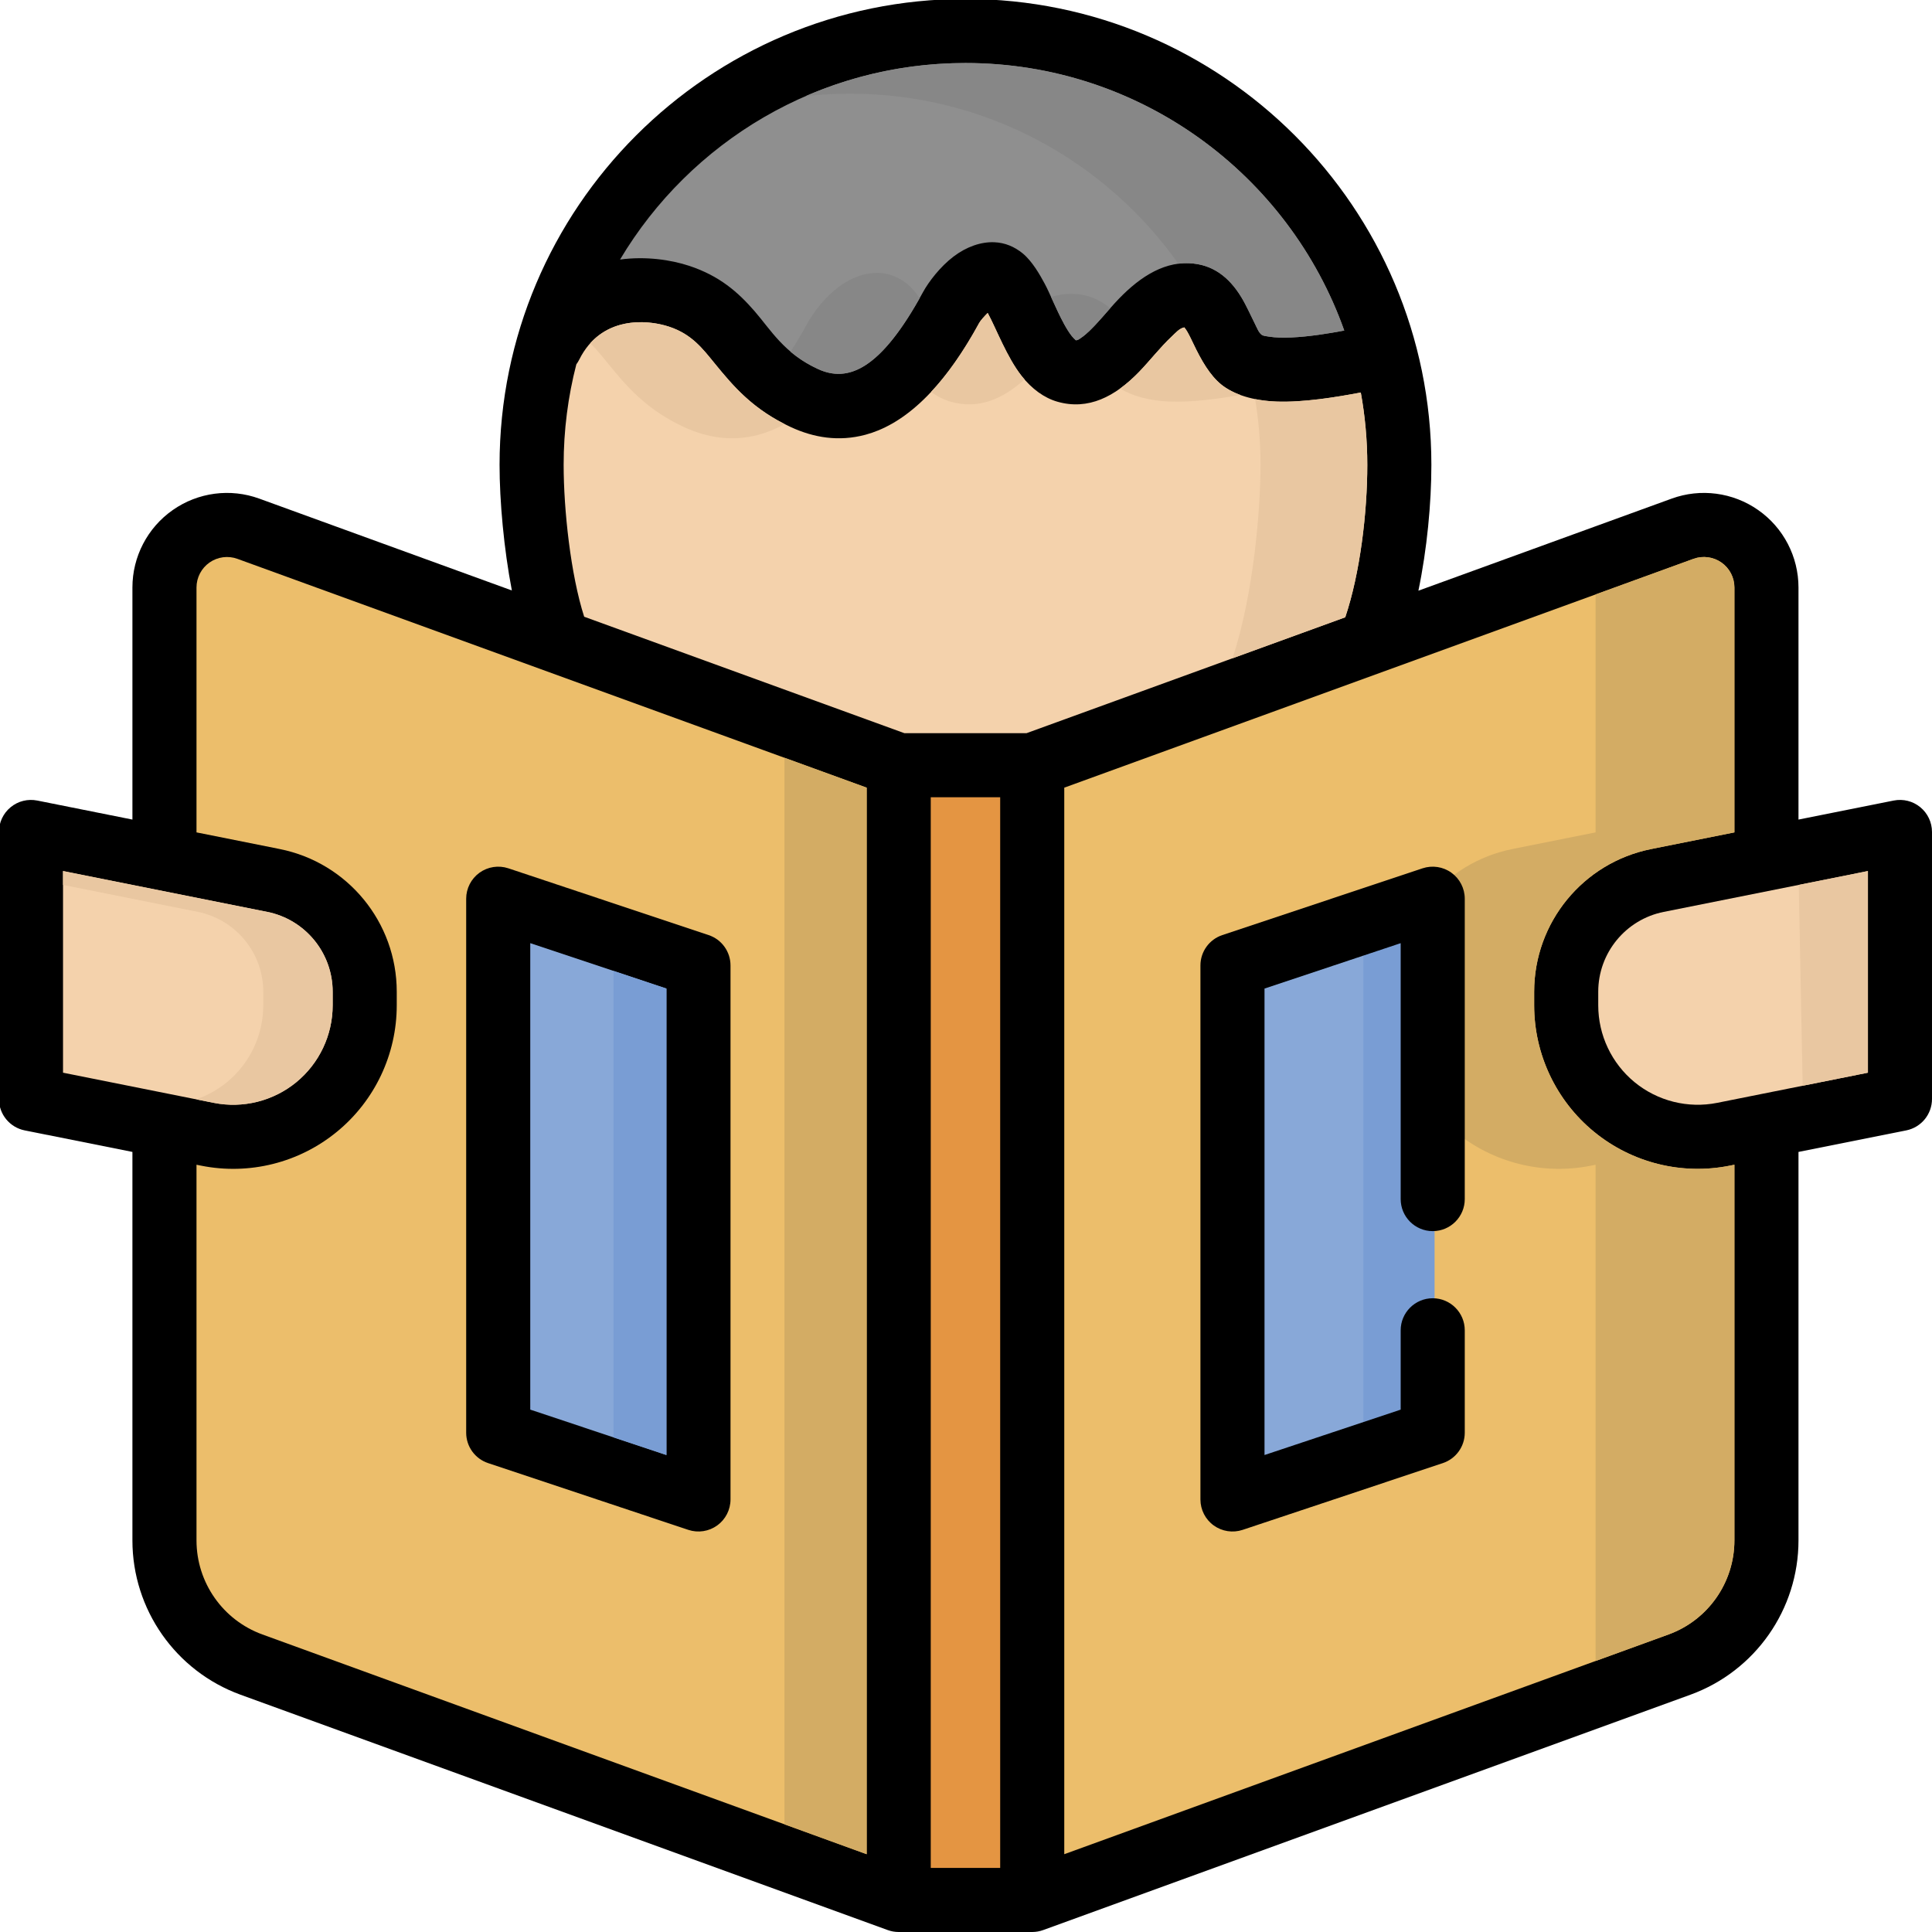 <?xml version="1.0" encoding="UTF-8"?>
<!DOCTYPE svg PUBLIC '-//W3C//DTD SVG 1.0//EN'
          'http://www.w3.org/TR/2001/REC-SVG-20010904/DTD/svg10.dtd'>
<svg clip-rule="evenodd" fill-rule="evenodd" height="60.3" preserveAspectRatio="xMidYMid meet" stroke-linejoin="round" stroke-miterlimit="2" version="1.0" viewBox="3.2 3.2 60.3 60.3" width="60.3" xmlns="http://www.w3.org/2000/svg" xmlns:xlink="http://www.w3.org/1999/xlink" zoomAndPan="magnify"
><g
  ><g id="change1_1"
    ><path d="M7.333,39.153l-3.362,-0.672c-0.468,-0.094 -0.804,-0.504 -0.804,-0.981l-0,-8.333c-0,-0.3 0.134,-0.584 0.366,-0.774c0.231,-0.19 0.536,-0.266 0.83,-0.207l2.97,0.594l0,-7.243c0,-0.963 0.47,-1.866 1.259,-2.418c0.788,-0.553 1.797,-0.686 2.702,-0.356l7.882,2.866c-0.25,-1.3 -0.384,-2.789 -0.384,-3.921c-0,-8.025 6.516,-14.541 14.541,-14.541c8.026,-0 14.542,6.516 14.542,14.541c0,1.201 -0.136,2.633 -0.405,3.928l7.903,-2.873c0.905,-0.33 1.913,-0.197 2.702,0.356c0.789,0.552 1.258,1.455 1.258,2.418l0,7.243l2.971,-0.594c0.294,-0.059 0.598,0.017 0.83,0.207c0.232,0.19 0.366,0.474 0.366,0.774l0,8.333c0,0.477 -0.336,0.887 -0.804,0.981l-3.363,0.672l0,12.124c0,2.155 -1.348,4.08 -3.373,4.817l-20.202,7.346c-0.108,0.04 -0.224,0.06 -0.341,0.06l-4.167,0c-0.118,0 -0.233,-0.02 -0.342,-0.06l-20.201,-7.346c-2.025,-0.737 -3.374,-2.661 -3.374,-4.817l0,-12.124Z"
    /></g
    ><g id="change2_1"
    ><path d="M9.333,29.18l2.599,0.52c2.123,0.425 3.651,2.289 3.651,4.453l0,0.424c0,1.529 -0.685,2.978 -1.868,3.947c-1.182,0.97 -2.737,1.358 -4.237,1.058l-0.145,-0.029l0,11.725c0,1.314 0.822,2.487 2.057,2.936l18.86,6.858l-0,-33.288l-19.64,-7.142c-0.291,-0.106 -0.617,-0.063 -0.871,0.115c-0.254,0.178 -0.406,0.469 -0.406,0.78l0,7.643Z" fill="#ecbe6b"
    /></g
    ><g id="change3_1"
    ><path d="M27.684,60.139l0,-33.288l2.566,0.933l0,33.288l-2.566,-0.933Z" fill="#d3ac64"
    /></g
    ><g id="change4_1"
    ><path d="M21.433,22.449l9.993,3.634l3.814,0l9.947,-3.617c0.466,-1.385 0.688,-3.274 0.688,-4.758c0,-0.77 -0.07,-1.525 -0.203,-2.257c-0.778,0.147 -1.802,0.314 -2.637,0.282c-0.717,-0.028 -1.321,-0.215 -1.71,-0.525c-0.362,-0.289 -0.634,-0.768 -0.873,-1.27c-0.065,-0.135 -0.129,-0.271 -0.2,-0.394c-0.022,-0.038 -0.06,-0.09 -0.087,-0.126c-0.152,0.027 -0.268,0.166 -0.4,0.29c-0.35,0.328 -0.675,0.749 -1.013,1.099c-0.749,0.773 -1.587,1.205 -2.548,0.931c-0.413,-0.118 -0.798,-0.399 -1.12,-0.806c-0.452,-0.574 -0.785,-1.457 -1.038,-1.929c-0.006,-0.01 -0.013,-0.022 -0.02,-0.035c-0.108,0.109 -0.222,0.234 -0.265,0.313c-1.242,2.278 -2.487,3.202 -3.546,3.487c-0.839,0.225 -1.62,0.09 -2.325,-0.235c-1.193,-0.55 -1.807,-1.285 -2.381,-1.987c-0.376,-0.46 -0.713,-0.914 -1.424,-1.149c-0.726,-0.24 -2.131,-0.325 -2.804,1.023c-0.027,0.054 -0.058,0.105 -0.093,0.152c-0.259,1.003 -0.396,2.054 -0.396,3.136c-0,1.403 0.22,3.432 0.641,4.741Z" fill="#f4d2ac"
    /></g
    ><g id="change5_1"
    ><path d="M41.668,23.746c0.669,-2.018 0.875,-4.71 0.875,-6.038c-0,-0.698 -0.058,-1.384 -0.168,-2.051c0.206,0.041 0.427,0.067 0.66,0.076c0.835,0.032 1.859,-0.135 2.637,-0.282c0.133,0.732 0.203,1.487 0.203,2.257c0,1.484 -0.222,3.373 -0.688,4.758l-3.519,1.28Zm0.246,-8.218c-0.703,0.122 -1.522,0.232 -2.211,0.205c-0.621,-0.024 -1.157,-0.167 -1.542,-0.407c0.203,-0.147 0.4,-0.322 0.591,-0.519c0.338,-0.35 0.663,-0.771 1.013,-1.099c0.132,-0.124 0.248,-0.263 0.4,-0.29c0.027,0.036 0.065,0.088 0.087,0.126c0.071,0.123 0.135,0.259 0.2,0.394c0.239,0.502 0.511,0.981 0.873,1.27c0.162,0.129 0.361,0.236 0.589,0.32Zm-6.738,-0.485c-0.686,0.621 -1.446,0.939 -2.304,0.695c-0.212,-0.061 -0.418,-0.164 -0.611,-0.306c0.492,-0.526 0.996,-1.227 1.5,-2.151c0.043,-0.079 0.157,-0.204 0.265,-0.313c0.007,0.013 0.014,0.025 0.02,0.035c0.253,0.472 0.586,1.355 1.038,1.929c0.03,0.038 0.061,0.075 0.092,0.111Zm-7.488,1.392c-0.278,0.156 -0.547,0.263 -0.805,0.333c-0.839,0.225 -1.62,0.09 -2.325,-0.235c-1.194,-0.55 -1.807,-1.285 -2.381,-1.987c-0.179,-0.219 -0.35,-0.438 -0.556,-0.631c0.731,-0.815 1.845,-0.723 2.464,-0.518c0.711,0.235 1.048,0.689 1.424,1.149c0.541,0.661 1.116,1.351 2.179,1.889Z" fill="#e9c7a1"
    /></g
    ><g id="change6_1"
    ><path d="M45.156,13.517c-1.726,-4.863 -6.37,-8.35 -11.823,-8.35c-4.581,-0 -8.593,2.462 -10.781,6.134c0.81,-0.109 1.593,0.009 2.161,0.197c0.943,0.312 1.52,0.819 2.03,1.405c0.519,0.597 0.925,1.325 1.985,1.814c0.942,0.435 1.959,0.023 3.277,-2.393c0.181,-0.332 0.541,-0.802 0.958,-1.118c0.4,-0.303 0.853,-0.464 1.276,-0.445c0.327,0.014 0.625,0.138 0.883,0.35c0.297,0.246 0.534,0.664 0.685,0.945c0.166,0.309 0.361,0.813 0.61,1.267c0.073,0.132 0.151,0.26 0.237,0.369c0.034,0.043 0.099,0.105 0.122,0.127c0.063,0.005 0.114,-0.039 0.168,-0.076c0.088,-0.059 0.173,-0.133 0.257,-0.213c0.267,-0.257 0.522,-0.572 0.786,-0.861c0.683,-0.749 1.456,-1.29 2.328,-1.253c0.735,0.03 1.248,0.436 1.626,1.056c0.159,0.261 0.292,0.567 0.435,0.851c0.062,0.123 0.107,0.25 0.197,0.322c0.053,0.042 0.135,0.045 0.223,0.06c0.214,0.035 0.46,0.039 0.717,0.027c0.547,-0.025 1.137,-0.12 1.643,-0.215Z" fill="#8f8f8f"
    /></g
    ><g id="change7_1"
    ><path d="M27.873,14.176c0.172,-0.262 0.349,-0.559 0.533,-0.895c0.18,-0.331 0.54,-0.801 0.958,-1.117c0.4,-0.303 0.852,-0.464 1.276,-0.445c0.327,0.014 0.625,0.137 0.882,0.35c0.142,0.117 0.271,0.274 0.382,0.436c-1.269,2.256 -2.258,2.636 -3.176,2.212c-0.346,-0.159 -0.622,-0.344 -0.855,-0.541Zm8.133,-1.706c0.229,-0.072 0.466,-0.107 0.71,-0.097c0.455,0.019 0.826,0.183 1.132,0.452c-0.215,0.243 -0.427,0.494 -0.647,0.705c-0.084,0.08 -0.169,0.154 -0.257,0.213c-0.054,0.037 -0.105,0.081 -0.168,0.076c-0.023,-0.022 -0.088,-0.084 -0.122,-0.127c-0.086,-0.109 -0.164,-0.237 -0.237,-0.369c-0.156,-0.285 -0.291,-0.589 -0.411,-0.853Zm3.971,-1.04c-2.273,-3.209 -6.015,-5.306 -10.243,-5.306c-0.471,0 -0.935,0.026 -1.393,0.077c1.53,-0.665 3.219,-1.034 4.992,-1.034c5.453,-0 10.097,3.487 11.823,8.35c-0.506,0.095 -1.096,0.19 -1.643,0.215c-0.257,0.012 -0.503,0.008 -0.717,-0.027c-0.088,-0.015 -0.17,-0.018 -0.223,-0.06c-0.09,-0.072 -0.135,-0.199 -0.197,-0.322c-0.143,-0.284 -0.276,-0.59 -0.435,-0.851c-0.378,-0.62 -0.891,-1.026 -1.626,-1.056c-0.115,-0.005 -0.227,0 -0.338,0.014Z" fill="#878787"
    /></g
    ><g id="change2_2"
    ><path d="M57.333,29.18l0,-7.643c0,-0.311 -0.151,-0.602 -0.405,-0.78c-0.255,-0.178 -0.58,-0.221 -0.872,-0.115l-19.639,7.142l-0,33.288l18.859,-6.858c1.235,-0.449 2.057,-1.623 2.057,-2.937l0,-11.724l-0.145,0.029c-1.499,0.3 -3.054,-0.088 -4.237,-1.058c-1.182,-0.969 -1.868,-2.418 -1.868,-3.947l0,-0.424c0,-2.164 1.528,-4.028 3.651,-4.453l2.599,-0.52Z" fill="#ecbe6b"
    /></g
    ><g id="change3_2"
    ><path d="M53,55.042l-0,-15.489l-0.145,0.029c-1.499,0.3 -3.054,-0.088 -4.237,-1.058c-1.182,-0.969 -1.868,-2.418 -1.868,-3.947l-0,-0.424c0,-2.164 1.528,-4.028 3.651,-4.453l2.599,-0.52l-0,-7.427l3.056,-1.111c0.292,-0.106 0.617,-0.063 0.872,0.115c0.254,0.178 0.405,0.469 0.405,0.78l0,7.643l-2.599,0.52c-2.123,0.425 -3.651,2.289 -3.651,4.453l0,0.424c0,1.529 0.686,2.978 1.868,3.947c1.183,0.97 2.738,1.358 4.237,1.058l0.145,-0.029l0,11.724c0,1.314 -0.822,2.488 -2.057,2.937l-2.276,0.828Z" fill="#d3ac64"
    /></g
    ><g id="change8_1"
    ><path d="M34.417,61.5l-0,-33.417l-2.167,0l0,33.417l2.167,0Z" fill="#e49542"
    /></g
    ><g id="change4_2"
    ><path d="M13.583,34.153l0,0.424c0,0.93 -0.417,1.811 -1.136,2.401c-0.719,0.589 -1.665,0.825 -2.577,0.643l-4.703,-0.941c-0,0 -0,-6.294 -0,-6.294l6.373,1.275c1.188,0.238 2.043,1.281 2.043,2.492Zm39.5,0c0,-1.211 0.856,-2.254 2.044,-2.492l6.373,-1.275l-0,6.294c0,0 -4.704,0.941 -4.704,0.941c-0.912,0.182 -1.857,-0.054 -2.577,-0.643c-0.719,-0.59 -1.136,-1.471 -1.136,-2.401l0,-0.424Z" fill="#f4d2ac"
    /></g
    ><g id="change5_2"
    ><path d="M5.167,30.82c-0,-0.272 -0,-0.434 -0,-0.434l6.373,1.275c1.188,0.238 2.043,1.281 2.043,2.492l0,0.424c0,0.93 -0.417,1.811 -1.136,2.401c-0.719,0.589 -1.665,0.825 -2.577,0.643l-0.546,-0.109c0.344,-0.119 0.669,-0.298 0.957,-0.534c0.719,-0.59 1.136,-1.471 1.136,-2.401l-0,-0.424c-0,-1.211 -0.856,-2.254 -2.044,-2.492l-4.206,-0.841Zm54.175,-0.002l2.158,-0.432l-0,6.294c0,0 -0.975,0.195 -2.037,0.408l-0.121,-6.27Z" fill="#e9c7a1"
    /></g
    ><g id="change1_2"
    ><path d="M17.75,47.917l0,-16.667c-0,-0.321 0.155,-0.623 0.415,-0.811c0.261,-0.188 0.596,-0.239 0.901,-0.138l6.25,2.084c0.409,0.136 0.684,0.518 0.684,0.948l-0,16.667c-0,0.321 -0.155,0.623 -0.415,0.811c-0.261,0.188 -0.596,0.239 -0.901,0.138l-6.25,-2.084c-0.409,-0.136 -0.684,-0.518 -0.684,-0.948Z"
    /></g
    ><g id="change9_1"
    ><path d="M19.75,47.196c-0,-0 4.25,1.417 4.25,1.417l0,-14.559c0,0 -4.25,-1.417 -4.25,-1.417l-0,14.559Z" fill="#88a8d8"
    /></g
    ><g id="change10_1"
    ><path d="M22.349,48.062l0,-14.558c0.883,0.294 1.651,0.55 1.651,0.55l0,14.559c-0,-0 -0.768,-0.256 -1.651,-0.551Z" fill="#799dd4"
    /></g
    ><g id="change10_2"
    ><path d="M47.975,47.665c-0,0 -6.167,1.518 -6.167,1.518l0,-15.598c0,-0 6.167,-1.518 6.167,-1.518l-0,15.598Z" fill="#799dd4"
    /></g
    ><g id="change9_2"
    ><path d="M45.752,47.665c-0,0 -3.942,1.518 -3.942,1.518l-0,-15.598c-0,-0 3.942,-1.518 3.942,-1.518l-0,15.598Z" fill="#88a8d8"
    /></g
    ><g id="change1_3"
    ><path d="M48.917,40.625c-0,0.552 -0.448,1 -1,1c-0.552,-0 -1,-0.448 -1,-1l-0,-7.988l-4.25,1.417l-0,14.559l4.25,-1.417l-0,-2.476c-0,-0.551 0.448,-1 1,-1c0.552,0 1,0.449 1,1l-0,3.197c-0,0.43 -0.276,0.812 -0.684,0.948l-6.25,2.084c-0.305,0.101 -0.64,0.05 -0.901,-0.138c-0.261,-0.188 -0.415,-0.49 -0.415,-0.811l-0,-16.667c-0,-0.43 0.275,-0.812 0.683,-0.948l6.25,-2.084c0.305,-0.101 0.641,-0.05 0.901,0.138c0.261,0.188 0.416,0.49 0.416,0.811l-0,9.375Z"
    /></g
  ></g
></svg
>
